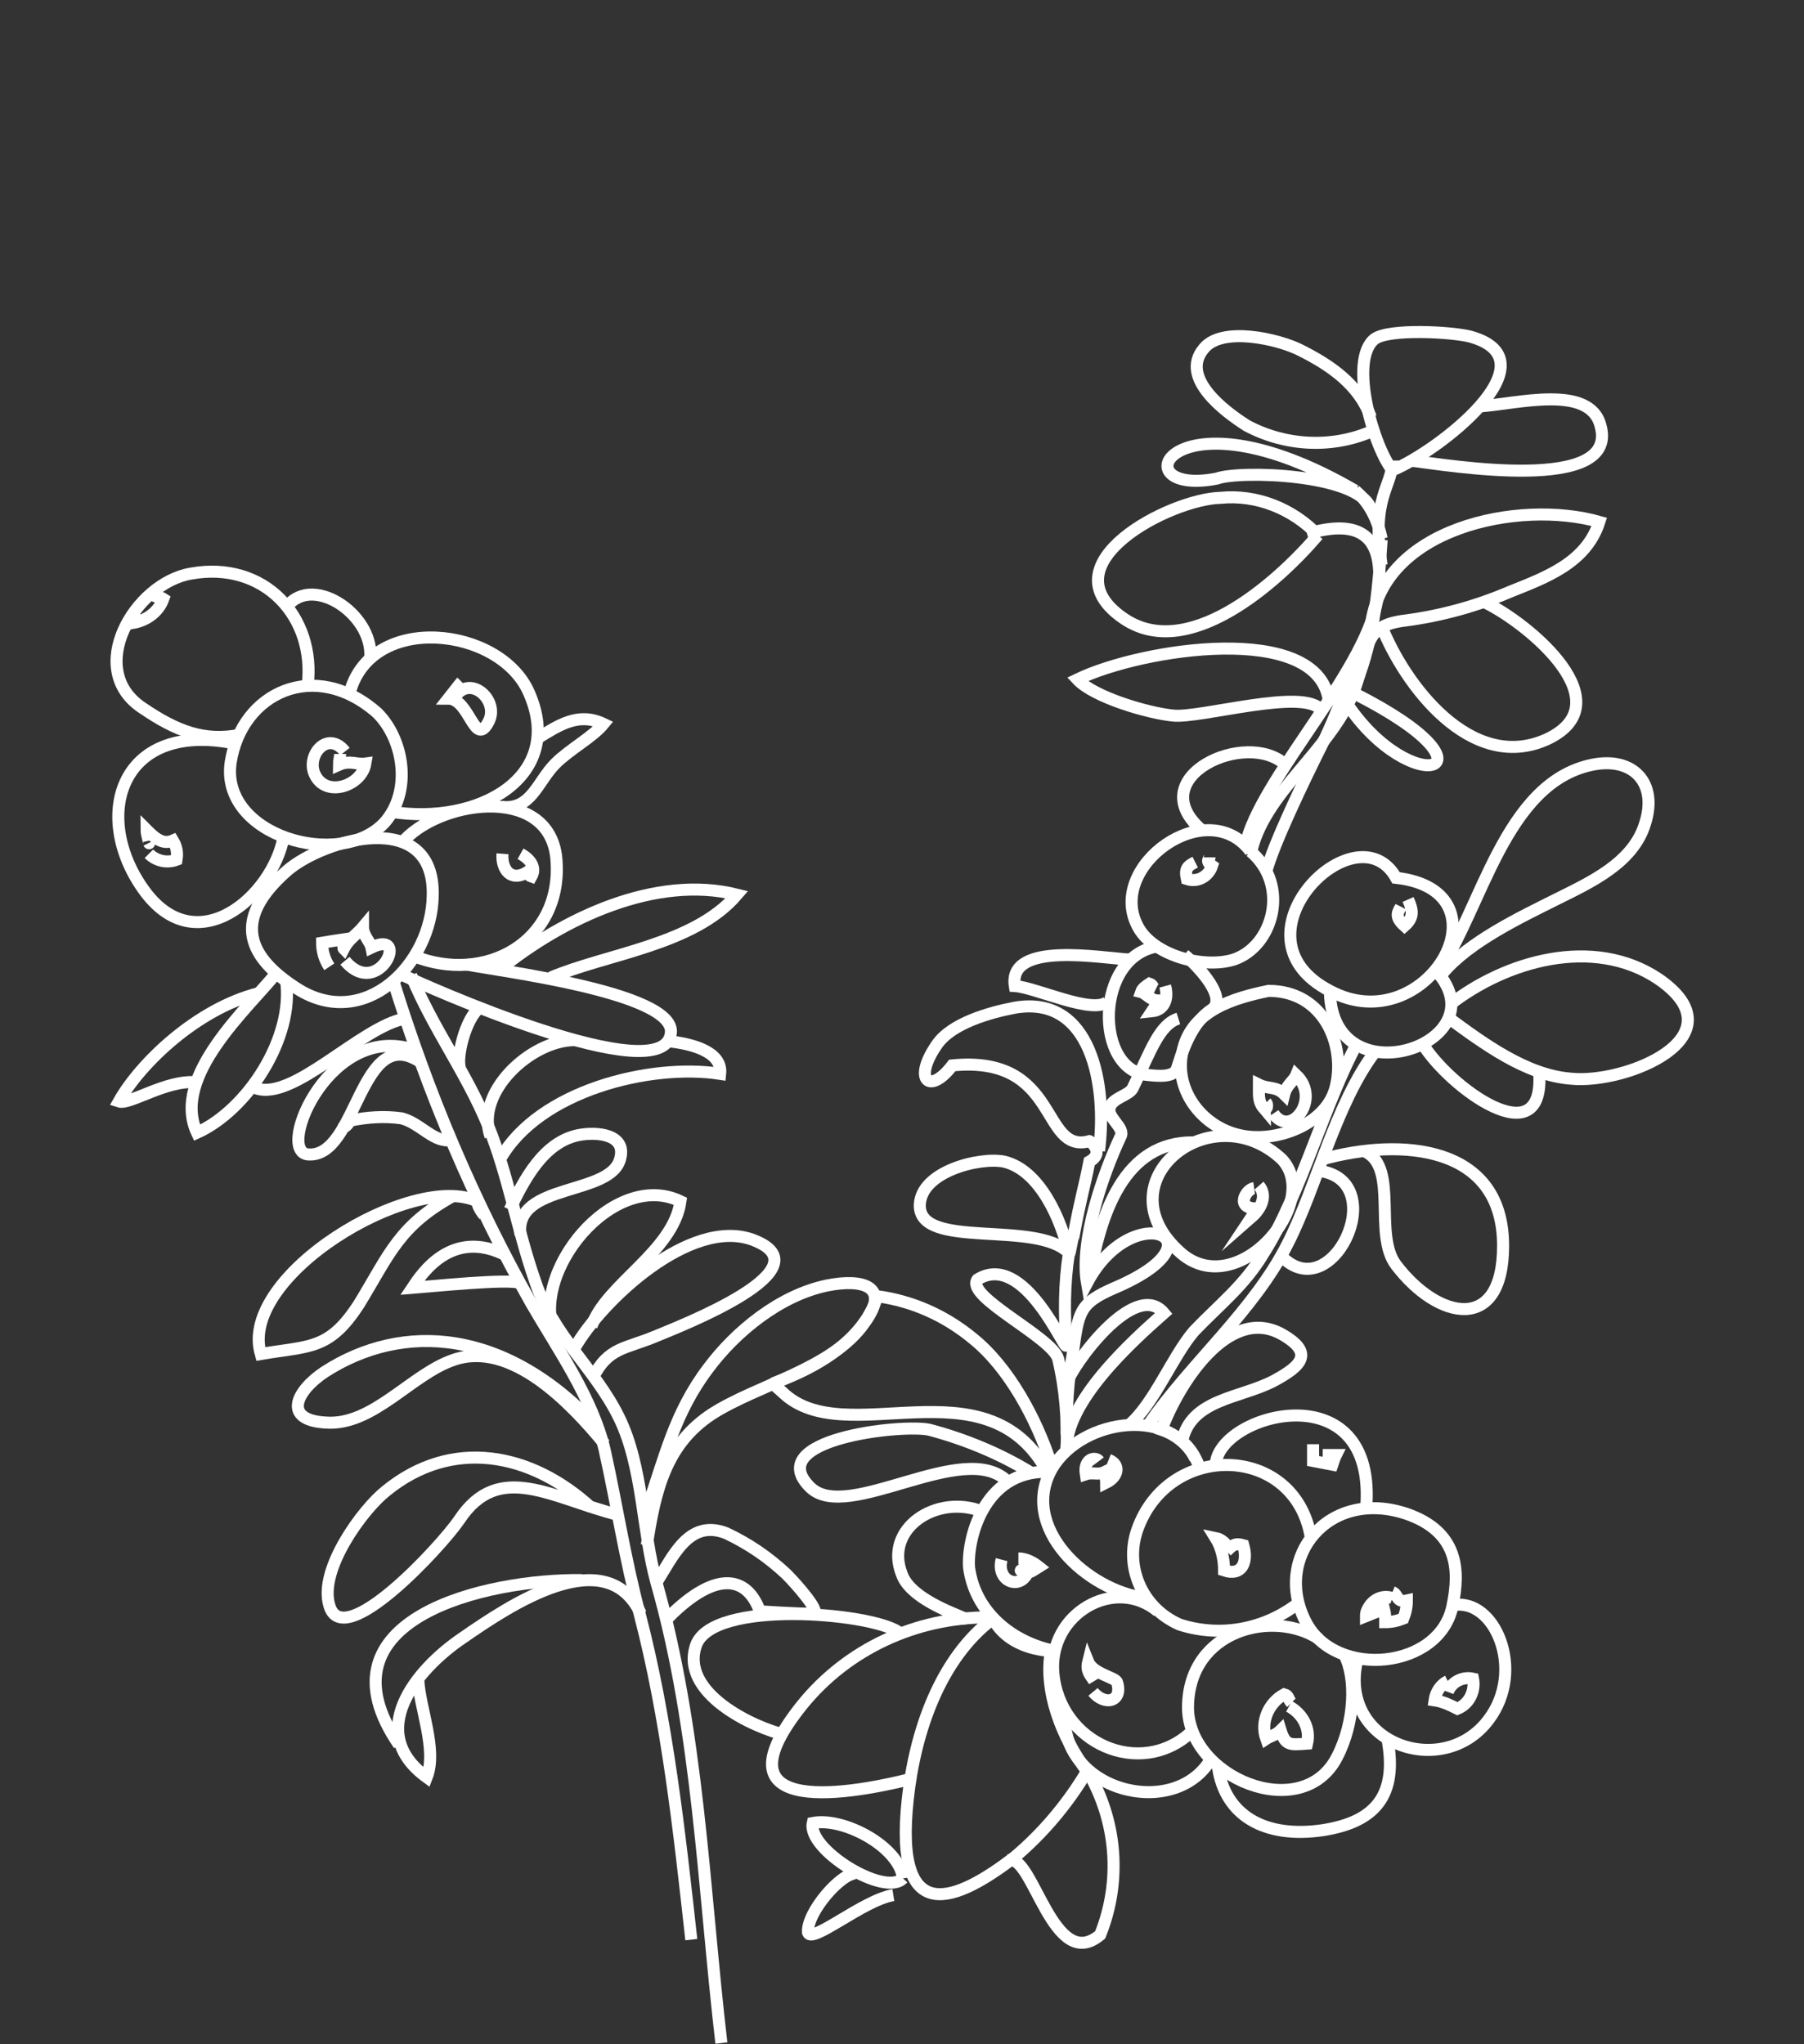 <?xml version="1.0" encoding="utf-8"?>
<!-- Generator: Adobe Illustrator 27.0.0, SVG Export Plug-In . SVG Version: 6.00 Build 0)  -->
<svg version="1.0" id="Calque_1" xmlns="http://www.w3.org/2000/svg" xmlns:xlink="http://www.w3.org/1999/xlink" x="0px" y="0px"
	 viewBox="0 0 150 170" style="enable-background:new 0 0 150 170;" xml:space="preserve">
<rect x="0" y="0" width="150" height="170" fill="#333333" stroke="none"/>
<style type="text/css">
	.st0{fill:none;stroke:#FFFFFF;stroke-miterlimit:10;}
</style>
<g id="Groupe_171" transform="translate(0.581 0.5)">
	<path id="Tracé_5394" class="st0" d="M101.6,128.3c-0.2-0.4-0.6-0.8-1.1-0.9c0.5,0.8,0.7,1.8,0.7,2.7c1.5,0.5,2-0.7,1.6-2.1
		c-0.7-0.2-0.9,0-1.4,0.5"/>
	<path id="Tracé_5395" class="st0" d="M119.8,139.3c-0.6,0.3-1,0.9-1.1,1.6c0.7,0.1,1.3,0.4,1.9,0.7c1-0.4,1.5-1.5,1.3-2.5
		c-0.9-0.2-1.8,0.3-2.1,1.1"/>
	<path id="Tracé_5396" class="st0" d="M90.4,139.3c-0.3-0.5-0.7-0.8-0.5-1.6c0.4,1,2.3,1.3,2.4,1.7c0.5,1.6-1,2-2,0.8"/>
	<path id="Tracé_5397" class="st0" d="M90.8,121c-0.3-0.4-1.3-0.2-1.1,1.1c0.6-0.2,1,0.1,1.6-0.2c0,0.3,0.1,0.7,0.1,0.9
		c1-0.5,1.2-1.5,0.2-1.9"/>
	<path id="Tracé_5398" class="st0" d="M82.7,129.2c-0.5,1.9,1.8,2.7,2.3,0.7c0,0-0.8,0.2-0.7,0.2c0.7,0.3,0.7,0.2,1.5-0.3
		c-0.5-0.4-1.1-0.7-1.7-0.7"/>
	<path id="Tracé_5399" class="st0" d="M108.6,119.6c0,0.5,0,0.9,0,1.4c0.5,0.1,1.1,0.2,1.6,0.3c0.1-0.3,0.2-0.6,0.3-0.8h-1.1"/>
	<path id="Tracé_5400" class="st0" d="M98.8,71.2c-0.6,0.3-0.9,0.5-0.7,1.4c0.9,0.3,1.8-0.2,2.1-1.1c0,0,0,0,0,0
		c-0.6-0.4-0.2-0.6-0.2-0.7"/>
	<path id="Tracé_5401" class="st0" d="M103.7,98.3c-0.7,0.1-1.6,1.7,0.2,1.7c-0.1,0.2-0.2,0.4-0.4,0.7c0.8-0.7,1.3-1.8,0.6-2.6"/>
	<path id="Tracé_5402" class="st0" d="M95.5,81.8c-0.2-0.1-0.2-0.4-0.5-0.5c-0.3,0.2-0.6,0.4-0.7,0.7c0.4,0.1,0.8,0.7,1.4,0.7
		c-0.1,0.3-0.3,0.6-0.5,0.9c1-0.1,1.4-1,1.1-2.1"/>
	<path id="Tracé_5403" class="st0" d="M37.8,56.2c-0.1,0.1-0.7,0.9-1.1,1.4c1.8,0,2.2,4.3,3.4,1.8c0.8-1.8-1.8-4-3-1.7"/>
	<path id="Tracé_5404" class="st0" d="M11.8,69.6c0.1,0.2-0.2-0.7-0.2-1.1c0.6,0.6,1.3,1.3,2.2,0.9c0.3,0.5,0.4,1,0.3,1.6
		c-0.8,0.3-1.7,0.1-2.3-0.5"/>
	<path id="Tracé_5405" class="st0" d="M41.2,70.5c-0.1,1.3,0.7,2.4,2.1,1.5c0.2,0.1,0,0.3,0.3,0.4c0.4-0.7,0-1.4-0.9-1.9"/>
	<path id="Tracé_5406" class="st0" d="M82,134.1c-4.4,3.3-6.5,9.4-7.1,15c-1.2,11,4.2,8.4,8.8,4.9c2.4-2,4.5-4.5,6.1-7.2
		c-2.1-2.8-3.6-6.7-3-10C82.7,136.5,81.9,133.8,82,134.1"/>
	<path id="Tracé_5407" class="st0" d="M116.4,125.4c-6.5-2.2-11.2,3.6-8.4,9c2.5,4.8,11.2,3.9,12.2-1.4
		C120.8,130.1,120.7,126.9,116.4,125.4z"/>
	<path id="Tracé_5408" class="st0" d="M120.2,133c3.5-0.7,6.1,5.4,3,9.5c-3.8,5.1-12.7,2-10.9-5.1"/>
	<path id="Tracé_5409" class="st0" d="M109.1,135.8c-3.8-2.5-10.8-0.8-10.9,5.6c-0.1,5.9,9.5,9.9,12.4,4.2c1.5-2.9,1.6-6.6,0.6-8.5
		"/>
	<path id="Tracé_5410" class="st0" d="M108.4,127.3c-1.3-7.6-11.5-8-14.3-0.9c-1.3,3.2,0.2,6.8,3.4,8.2c3.4,1.1,7.1,0.4,9.9-1.8"/>
	<path id="Tracé_5411" class="st0" d="M114.8,144.2c0.8,4.5-0.9,6.8-5.4,7.5c-4.8,0.7-8.1-1.2-8.7-5.2"/>
	<path id="Tracé_5412" class="st0" d="M95.7,133.5c-3.6-3-9.1,0.2-8.7,5.1c0.5,5.9,7.2,8.8,11.4,5"/>
	<path id="Tracé_5413" class="st0" d="M88,141.8c-0.7,6.5,9,9.2,12.1,4"/>
	<path id="Tracé_5414" class="st0" d="M99.1,121.4c-1.9-5.1-9.7-4-12.2,0.2c-2.8,4.9,2.9,10.2,7.8,10.8"/>
	<path id="Tracé_5415" class="st0" d="M86.5,121.9c-5.4-0.1-6.7,5.8-6.5,8c0.5,3.6,3.4,6,6.7,6.8"/>
	<path id="Tracé_5416" class="st0" d="M100.5,121.4c0-4.3,13.6-8.1,12.5,3.7"/>
	<path id="Tracé_5417" class="st0" d="M89.8,146.7c2.5,4.2,2.9,9.2,1.1,13.7c-3.9,3.3-5.6-6.8-7.6-6.2"/>
	<path id="Tracé_5418" class="st0" d="M81.6,134c-6,0-11.7,2.6-15.5,7.3c-7.2,9,2.9,7.7,9.2,6.1"/>
	<path id="Tracé_5419" class="st0" d="M74.1,135.2c-2.4-1.6-15.4-2.7-16.8,1.1c-1.4,4,4.8,6.9,7.5,7.5"/>
	<path id="Tracé_5420" class="st0" d="M74.5,155.7c-0.3-2.6-4.9-5.1-7.5-4.6C66.5,153.3,73,157.3,74.5,155.7"/>
	<path id="Tracé_5421" class="st0" d="M70.6,155.3c-1.2-0.1-4.1,3.2-4,4.9c0.3,1,4.6-2.7,7.1-3.1"/>
	<path id="Tracé_5422" class="st0" d="M78.9,134c2.8,0.5-3.6-0.9-4.5-3.6c-1.5-3.8,2.9-6.7,6.7-5.2"/>
	<path id="Tracé_5423" class="st0" d="M83.2,122.7c-3.6-3.6-13.3,3.5-16.4,0.5c-4.1-4,7.6-5.3,9.9-4.8c3,0.8,5.9,2,8.5,3.6"/>
	<path id="Tracé_5424" class="st0" d="M86.5,121.9c-5.1-9.4-16.8-1.6-22-6.6c-0.3-0.3-0.9-0.7-0.7-0.8c8-2.9,8.4-7.2,8.6-7.2
		c2.9,0.4,5.6,1.6,7.9,3.5c3,2.4,5.3,6.7,6.5,10.4"/>
	<path id="Tracé_5425" class="st0" d="M106.8,141.1c-0.3-0.3-0.2-0.6-0.6-0.7c-1.3,0.7-2,2.3-1.5,3.7c0.3-0.2,0.8-0.3,1.2-0.7
		c0.4,1.3,0.8,1.2,2.2,1.1c0.3-1.3-0.4-2.5-1.5-3.1"/>
	<path id="Tracé_5426" class="st0" d="M115.2,132.4c-0.8-0.3-1.7,0.1-2.1,1c-0.1,0.2-0.1,0.4-0.1,0.5c0.5-0.2,1-0.4,1.5-0.6
		c0.1,0.4,0.1,0.7,0.1,1.1c0.5,0,1-0.1,1.5-0.3c0.2-0.5,0.3-1,0.3-1.5c-0.9,0.2-0.7-0.5-1.2-0.7"/>
	<path id="Tracé_5427" class="st0" d="M88.1,120.2c0.1-2.6-0.1-5.2-0.7-7.7c-0.5-1.8-7.8-5.2-6.7-6.6c3.9-2.4,7.3,6.1,7.4,5.5
		c-0.2-2.6-0.2-5.1,0.2-7.7c-2.7-2.8-12.5-0.2-12.4-4c0.1-2.8,5-4,7-3.6c3,0.7,4.8,4.9,5.4,7.7c0.1,0,0.3-1.6,0.4-1.6
		c0.6-3.2,0.8-3.6,1.3-6.1c1.4-0.8-0.1-1.8,0-1.7c-4.1,1.1-2.4-7.2-11.4-6.3c-1.9,2.5-3.3,1.2-1.3-1.7c1.2-1.8,4.4-2.7,6.5-3.1
		c6.4-1.1,7.7,6.5,7,11.9"/>
	<path id="Tracé_5428" class="st0" d="M88.1,118.8c0-2.2,0.1-4.4,0.5-6.6c0.5-3.6,0.5-4.3,3.5-5.6c9.4-4,1.5-7.6-2.3-0.4
		c-0.6-3.5,1.3-9,2.8-12.2c0.4-0.7-1.2-1.6-0.9-2.4c0.2-0.8,1.6-1,1.9-1.6c1.5-3.1,2.2-5.3,3.8-5.8"/>
	<path id="Tracé_5429" class="st0" d="M103.4,70.3c-3.6-4.8-12,1.2-9.4,6.2c1.2,2.4,5.4,3.6,8,2.8
		C105.3,78.2,106.7,73.1,103.4,70.3"/>
	<path id="Tracé_5430" class="st0" d="M115.5,72.5c-3.3-5.9-14.2,4.9-5.5,9.4C118,86.2,125.3,73.6,115.5,72.5z"/>
	<path id="Tracé_5431" class="st0" d="M115.9,74.9c-0.2,0.4-0.6,0.8,0.3,1.6c0.8-0.7,0.7-1.3,0.3-2.2"/>
	<path id="Tracé_5432" class="st0" d="M104.9,81.9c-2.9,0.6-6.3,1.6-7.1,4.8c-0.9,3.3,1.5,6.5,4.7,7.2c3,0.7,7.3-0.9,8-4.1
		C111.3,86.4,109.5,81.9,104.9,81.9z"/>
	<path id="Tracé_5433" class="st0" d="M104.7,91.2c0.1,0.1,0.1,0.4,0,0.5c0,0-0.1,0-0.1,0.1c-0.6-0.7-0.5-1.1-0.5-2.1
		c0.8,0.4,1.4,0.1,2.1,0.8c0.2-0.8,0.8-1.1,1-1.6c2.1,2-0.5,5.3-1.9,3.2"/>
	<path id="Tracé_5434" class="st0" d="M95.7,78.2c-5.3,0.8-5.3,10.4-0.8,10.7c0.9,0.1,2.2,0.2,2.4-0.6c0.7-2.3,1.5-3.9,2.8-4.8
		c1.5-0.9-1-3.6-2.2-4.6"/>
	<path id="Tracé_5435" class="st0" d="M93.4,79.3c-2.3-0.1-10.2-1.6-9.6,2.2c1.7,0.1,6.5,2.4,7.7,1.3"/>
	<path id="Tracé_5436" class="st0" d="M110,82c0.2,9.2,14.7,4.1,8.6-2"/>
	<path id="Tracé_5437" class="st0" d="M93.3,118c2.1-1.8,3.6-5.7,5.4-7.8c2.1-2.2,4.2-3.8,5.8-6.5c3-4.7,5.1-12.6,7.8-17.5"/>
	<path id="Tracé_5438" class="st0" d="M94.9,118c3.5-5.1,8.8-9.5,11.6-15.1c2.4-4.7,4-11.7,7.3-16"/>
	<path id="Tracé_5439" class="st0" d="M119,80.3c3.6-5.1,5.5-15.7,12.8-17.2c3.4-0.7,5.5,1.5,4.4,4.9c-1,3.3-4.6,4.9-7.4,6.3
		c-3,1.5-7.2,3.5-9.4,6.1"/>
	<path id="Tracé_5440" class="st0" d="M119.9,83.1c4.7-3.7,12-5.8,17.4-2.2c7,4.8-2.7,8.8-7.3,8.3c-3.7-0.3-7.2-2.9-10.2-5.1"/>
	<path id="Tracé_5441" class="st0" d="M117.7,86.3c2.2,3.6,10.2,9.5,9.7,2.4"/>
	<path id="Tracé_5442" class="st0" d="M109.4,95.9c6.5-1.8,15-1.2,15,7.2c0,7.3-5.4,6.2-8.9,1.6c-1.9-2.5,0.2-8-2.5-9.4"/>
	<path id="Tracé_5443" class="st0" d="M109.3,96.9c5.8,1,0.8,11.5-3.4,7"/>
	<path id="Tracé_5444" class="st0" d="M106,95.9c3.4,3.6-3.7,11.9-8.4,7.8C90.9,97.8,100.1,90.4,106,95.9z"/>
	<path id="Tracé_5445" class="st0" d="M98.7,94.5c-5.8-0.1-7.8,5.9-8.7,11.4"/>
	<path id="Tracé_5446" class="st0" d="M97.7,119.4c0.7-3.6,4.9-3.6,7.7-5.1c2.2-1.2,3.4-2.3,0.5-3.9c-4.4-2.3-8.5,4.2-9.9,8
		c1.2,0.4,2.3,1.3,2.8,2.4"/>
	<path id="Tracé_5447" class="st0" d="M88.1,114.6c0.4-1.5,5.7-8.8,8.1-5.9c-2.6,2.3-8.3,7.4-8.1,11.5"/>
	<path id="Tracé_5448" class="st0" d="M103.1,69.3c1.6-5.6,10.3-14.5,10.9-20.4c0.7-5.5-2.2-6.1-5.9-5"/>
	<path id="Tracé_5449" class="st0" d="M109,44c-3.5,4.1-10.9,10.6-16.2,6.9c-6.5-4.5,3.9-9.9,8.1-10C103.9,40.6,106.9,41.8,109,44"
		/>
	<path id="Tracé_5450" class="st0" d="M103.4,70.6c1-5.2,6.8-8.7,8.7-13.9c1.2-3.5,0.7-5.2,4.2-5.6c3-0.4,5.9-1.2,8.7-2.4
		c3-1.2,6.3-2.4,7.4-5.8c-6.7-1.9-18.1,0.5-19,8.7"/>
	<path id="Tracé_5451" class="st0" d="M115,51.3"/>
	<path id="Tracé_5452" class="st0" d="M114.3,51.6c1.9,4.8,7.4,12.2,13.7,9.4c6.5-3-1.4-9.6-5.1-11.4"/>
	<path id="Tracé_5453" class="st0" d="M104.7,72c0.6-2.3,3.2-7.7,4.6-10.5c1.6-3.2,2.3-6,4.1-9"/>
	<path id="Tracé_5454" class="st0" d="M106.3,63.1c-3.2-3-12,1-7,5.4"/>
	<path id="Tracé_5455" class="st0" d="M109.3,58.6c-1.3-2-10.2,0.7-12.4,0.4c-2-0.2-6.5-1.5-7.9-3c5.4-2.6,19.9-4.8,20.9,1.7
		c0.4-0.1,0.8-0.2,1.2-0.5"/>
	<path id="Tracé_5456" class="st0" d="M112.1,57.2c12.8,6.5,4.7,8.9-0.7,0.8"/>
	<path id="Tracé_5457" class="st0" d="M114.3,46.5c-0.9-5.7,0.9-6.5,0.9-8.7"/>
	<path id="Tracé_5458" class="st0" d="M115.2,38.6c-1.5-1.8-3.7-9.1-1.5-10.9c1.2-0.9,6.5-0.6,8-0.2
		C128.8,29.5,118.9,37.1,115.2,38.6"/>
	<path id="Tracé_5459" class="st0" d="M122.4,33.3c3.1-0.2,9.2-1.9,10.1,1.6c1.6,5.7-12.6,3.3-15.8,2.9"/>
	<path id="Tracé_5460" class="st0" d="M113.4,34.2c-1-2.7-3.3-4.3-5.9-5.6c-1.8-0.9-6.5-2-8-0.1c-2,2.4,1.7,5.2,3.6,6.4
		c3.2,1.7,7,1.9,10.3,0.5"/>
	<path id="Tracé_5461" class="st0" d="M112.1,40.3c-15.5-9-19.7,0.6-11.5-1c1.9-0.7,11.8-0.4,12.8,2.5"/>
	<path id="Tracé_5462" class="st0" d="M112.1,40.3c1.2,1,1.9,2.5,2.2,4"/>
	<path id="Tracé_5463" class="st0" d="M114.3,44.4c-0.3,4.6-0.7,8.9-2.5,12.8"/>
	<path id="Tracé_5464" class="st0" d="M25,56.5c0.7-5.7-3.6-10.4-9.7-9.3c-4.7,0.8-8.9,8-4,11.2c2.8,1.9,5.1,2.8,8.1,2.2"/>
	<path id="Tracé_5465" class="st0" d="M10.6,50.7c0.1,0.2,0.1,0.2-0.1,0.6c1.1-0.2,2.1-0.9,2.5-2c-0.3-0.2-0.6-0.1-0.8-0.3"/>
	<path id="Tracé_5466" class="st0" d="M30.8,58.8c-5.2-4.6-11.3-1.7-12.2,4.1c-0.9,6.1,9.1,9,12.8,5C33.7,65.3,33,61,30.8,58.8z"/>
	<path id="Tracé_5467" class="st0" d="M28.1,62c-1.5-1.9-3.4,0.5-2.4,2.1c1,1.7,3.8,0.7,4.1-1.1c-0.7,0.1-1.3-0.3-2.2,0.1
		c0-0.4,0.1-0.6,0.1-0.9"/>
	<path id="Tracé_5468" class="st0" d="M28.5,57.1c1.8-6.7,12.5-5.5,14.9,0c3.1,7-4.2,11.1-11.5,9.9"/>
	<path id="Tracé_5469" class="st0" d="M30.2,54.2c0.3-3.7-5.1-7.2-7.1-4"/>
	<path id="Tracé_5470" class="st0" d="M19.3,61.4c-9.9-2.2-12.3,5.9-8,12c4.4,6.3,10.8,0.6,11.7-4.3"/>
	<path id="Tracé_5471" class="st0" d="M23.3,71.9c3-2.6,12.3-5.3,12.1,2.1c-0.1,5.7-5.7,11.3-11.3,7.7
		C20.2,79.2,18.5,76.1,23.3,71.9z"/>
	<path id="Tracé_5472" class="st0" d="M26.8,79.9c-0.4-0.6-0.6-1.3-0.6-2c0.6-0.1,1.2-0.2,1.9-0.3c0,0.1-0.2,0.7-0.1,0.8
		c0.4-0.8,1.1-1.2,1.6-1.8c0,0.7,0.6,1.2,0.7,1.7c3.3-1.6,0.6,4.4-2.2,1.1"/>
	<path id="Tracé_5473" class="st0" d="M33.1,69.3c3.3-3.4,12.3-4.5,12.6,1.9c0.4,6.6-5.9,10.2-11.9,7.8"/>
	<path id="Tracé_5474" class="st0" d="M44.1,60.9c1.8-1.1,3.4-2.2,5.5-1.2c-0.9,1.1-2.8,2.1-4,3.3c-1.5,1.5-2,3.9-4.5,3.6"/>
	<path id="Tracé_5475" class="st0" d="M23.2,81c0.7,4.8-3.2,10.8-7.4,12.7c-2.2-4.7,4.3-10.4,6.7-13.4"/>
	<path id="Tracé_5476" class="st0" d="M33.1,84.2c-3.7,0.7-9.3,6.9-12.4,5.8"/>
	<path id="Tracé_5477" class="st0" d="M15.7,89.5c-2.5-0.2-5.5,1.9-6.4,1.6c1.8-3.2,6.5-7.7,11.6-9"/>
	<path id="Tracé_5478" class="st0" d="M37.7,88.4c-0.4-0.8,0.4-4.2,1.6-5.1"/>
	<path id="Tracé_5479" class="st0" d="M32.5,80.4c2,1,22.2,10,22.7,5c0.4-3.4-14.7-5.2-17-5.7"/>
	<path id="Tracé_5480" class="st0" d="M41,80.1c5.2-4.2,12.9-7.9,19.7-6.2c-3.6,4.2-10.8,4.9-15.5,6.9"/>
	<path id="Tracé_5481" class="st0" d="M32.1,81c2.9,9.4,6.7,18.4,11.5,26.9c2.2,3.8,5.1,7.9,6.1,12.2c1,4.5,1.7,9.1,2.9,13.6
		c2.3,8.8,3.3,18.1,4.3,27.1"/>
	<path id="Tracé_5482" class="st0" d="M33.6,80.6c1.8,4.4,4.6,8.1,6.4,12.5c1.7,4.2,2.4,8.6,3.9,12.9c1.5,4.6,5,7.3,7,11.4
		s1.9,9.4,3.1,13.7c3.5,12.3,3.9,25.4,5.4,38.3"/>
	<path id="Tracé_5483" class="st0" d="M39.8,100.8c0.1-0.1-0.6-0.6-0.7-1.4c-5.4-2.5-19.9,6.2-18,12.7c4.1-0.7,5.7-0.3,8.2-4.2
		c2.5-4.1,3.3-6.5,7.9-9"/>
	<path id="Tracé_5484" class="st0" d="M34.5,87.9c-5.2-3.6-5.3,8-9.5,7.6c-2.7-0.3,2-11.3,9.1-8.6"/>
	<path id="Tracé_5485" class="st0" d="M28,93.2c-0.1,0.1,0.3,0,0.5-0.5c1.4-0.3,2.9-0.4,4.3-0.2c1.6,0.4,2.7,2.1,4.2,1.8"/>
	<path id="Tracé_5486" class="st0" d="M40.2,94c-1.3-3.7,3.4-8,7-8"/>
	<path id="Tracé_5487" class="st0" d="M41,95.9c3.2-5.7,12.5-8,18.3-7.1c0.2-1.9-2.5-2.5-4.2-2.7"/>
	<path id="Tracé_5488" class="st0" d="M42.7,102.2c-0.6-4.4,7.6-3.2,8.3-6.4c0.5-2-2-2.2-3.5-1.9c-2.9,0.6-4.5,3.7-5.7,6.2"/>
	<path id="Tracé_5489" class="st0" d="M42.6,106.2c-0.7-0.4-7.6,0.3-8.9,0.4c0.8-1.2,3.3-5,7.8-2.7"/>
	<path id="Tracé_5490" class="st0" d="M45.6,110.6c-2.3-5.2,4.8-13.9,10.4-11.2c-0.6,4.2-6.2,6.9-7.4,10.4"/>
	<path id="Tracé_5491" class="st0" d="M47.2,111.6c2.2-3.9,9.6-10.9,14.8-9c6.4,2.4-6.1,7.2-8,8c-2.6,1.1-4,0.9-5.3,3.5"/>
	<path id="Tracé_5492" class="st0" d="M53.2,128c0.7-4.6,1.6-8.4,5.4-10.9c3.7-2.4,10.1-3.8,12.7-7.6c2.2-3-0.1-3.7-3.1-3.1
		c-3.9,0.8-7.6,3.8-9.9,6.9c-2.8,3.7-3.6,7.4-5.1,11.7"/>
	<path id="Tracé_5493" class="st0" d="M48.6,124.9c-5-4.6-11.6-5.9-17.1-1.4c-1.9,1.5-5.6,6.5-4.7,9.5c1.1,4,9.3-4.9,10.8-7.1
		c3.3-5,7.7-1.8,13.3-0.4"/>
	<path id="Tracé_5494" class="st0" d="M49.2,118.3c-7.7-8.4-16.3-8.9-22.8-4.7c-2.4,1.6-3.5,4,0.1,4.2c3.9,0.3,7.1-4,10.6-5.2
		c4.8-1.7,9.8,3.6,12.6,7"/>
	<path id="Tracé_5495" class="st0" d="M52.7,133.7c-2.9-6.1-10.9-0.7-14.8,2c-4,2.7-8.1,7.9-3,11.6c0.9-2.3-0.6-5.8-0.7-8.1"/>
	<path id="Tracé_5496" class="st0" d="M47.8,130.9c-7.9-0.1-22.4,3.2-15.2,13.7"/>
	<path id="Tracé_5497" class="st0" d="M55,134c0.1,0.1,0.2,0.3,0.3,0.4"/>
	<path id="Tracé_5498" class="st0" d="M55,134c4.1-4.1,6.6-3.3,7.6-0.5c0,0,3,0.2,4.4,0.2c0.8,0-1.3-2.4-2.2-3.3
		c-1.5-1.4-3.1-2.5-5-3.4c-3.1-1.2-4.4,1.9-5.8,4.1"/>
</g>
<g>
</g>
<g>
</g>
<g>
</g>
<g>
</g>
<g>
</g>
<g>
</g>
</svg>
